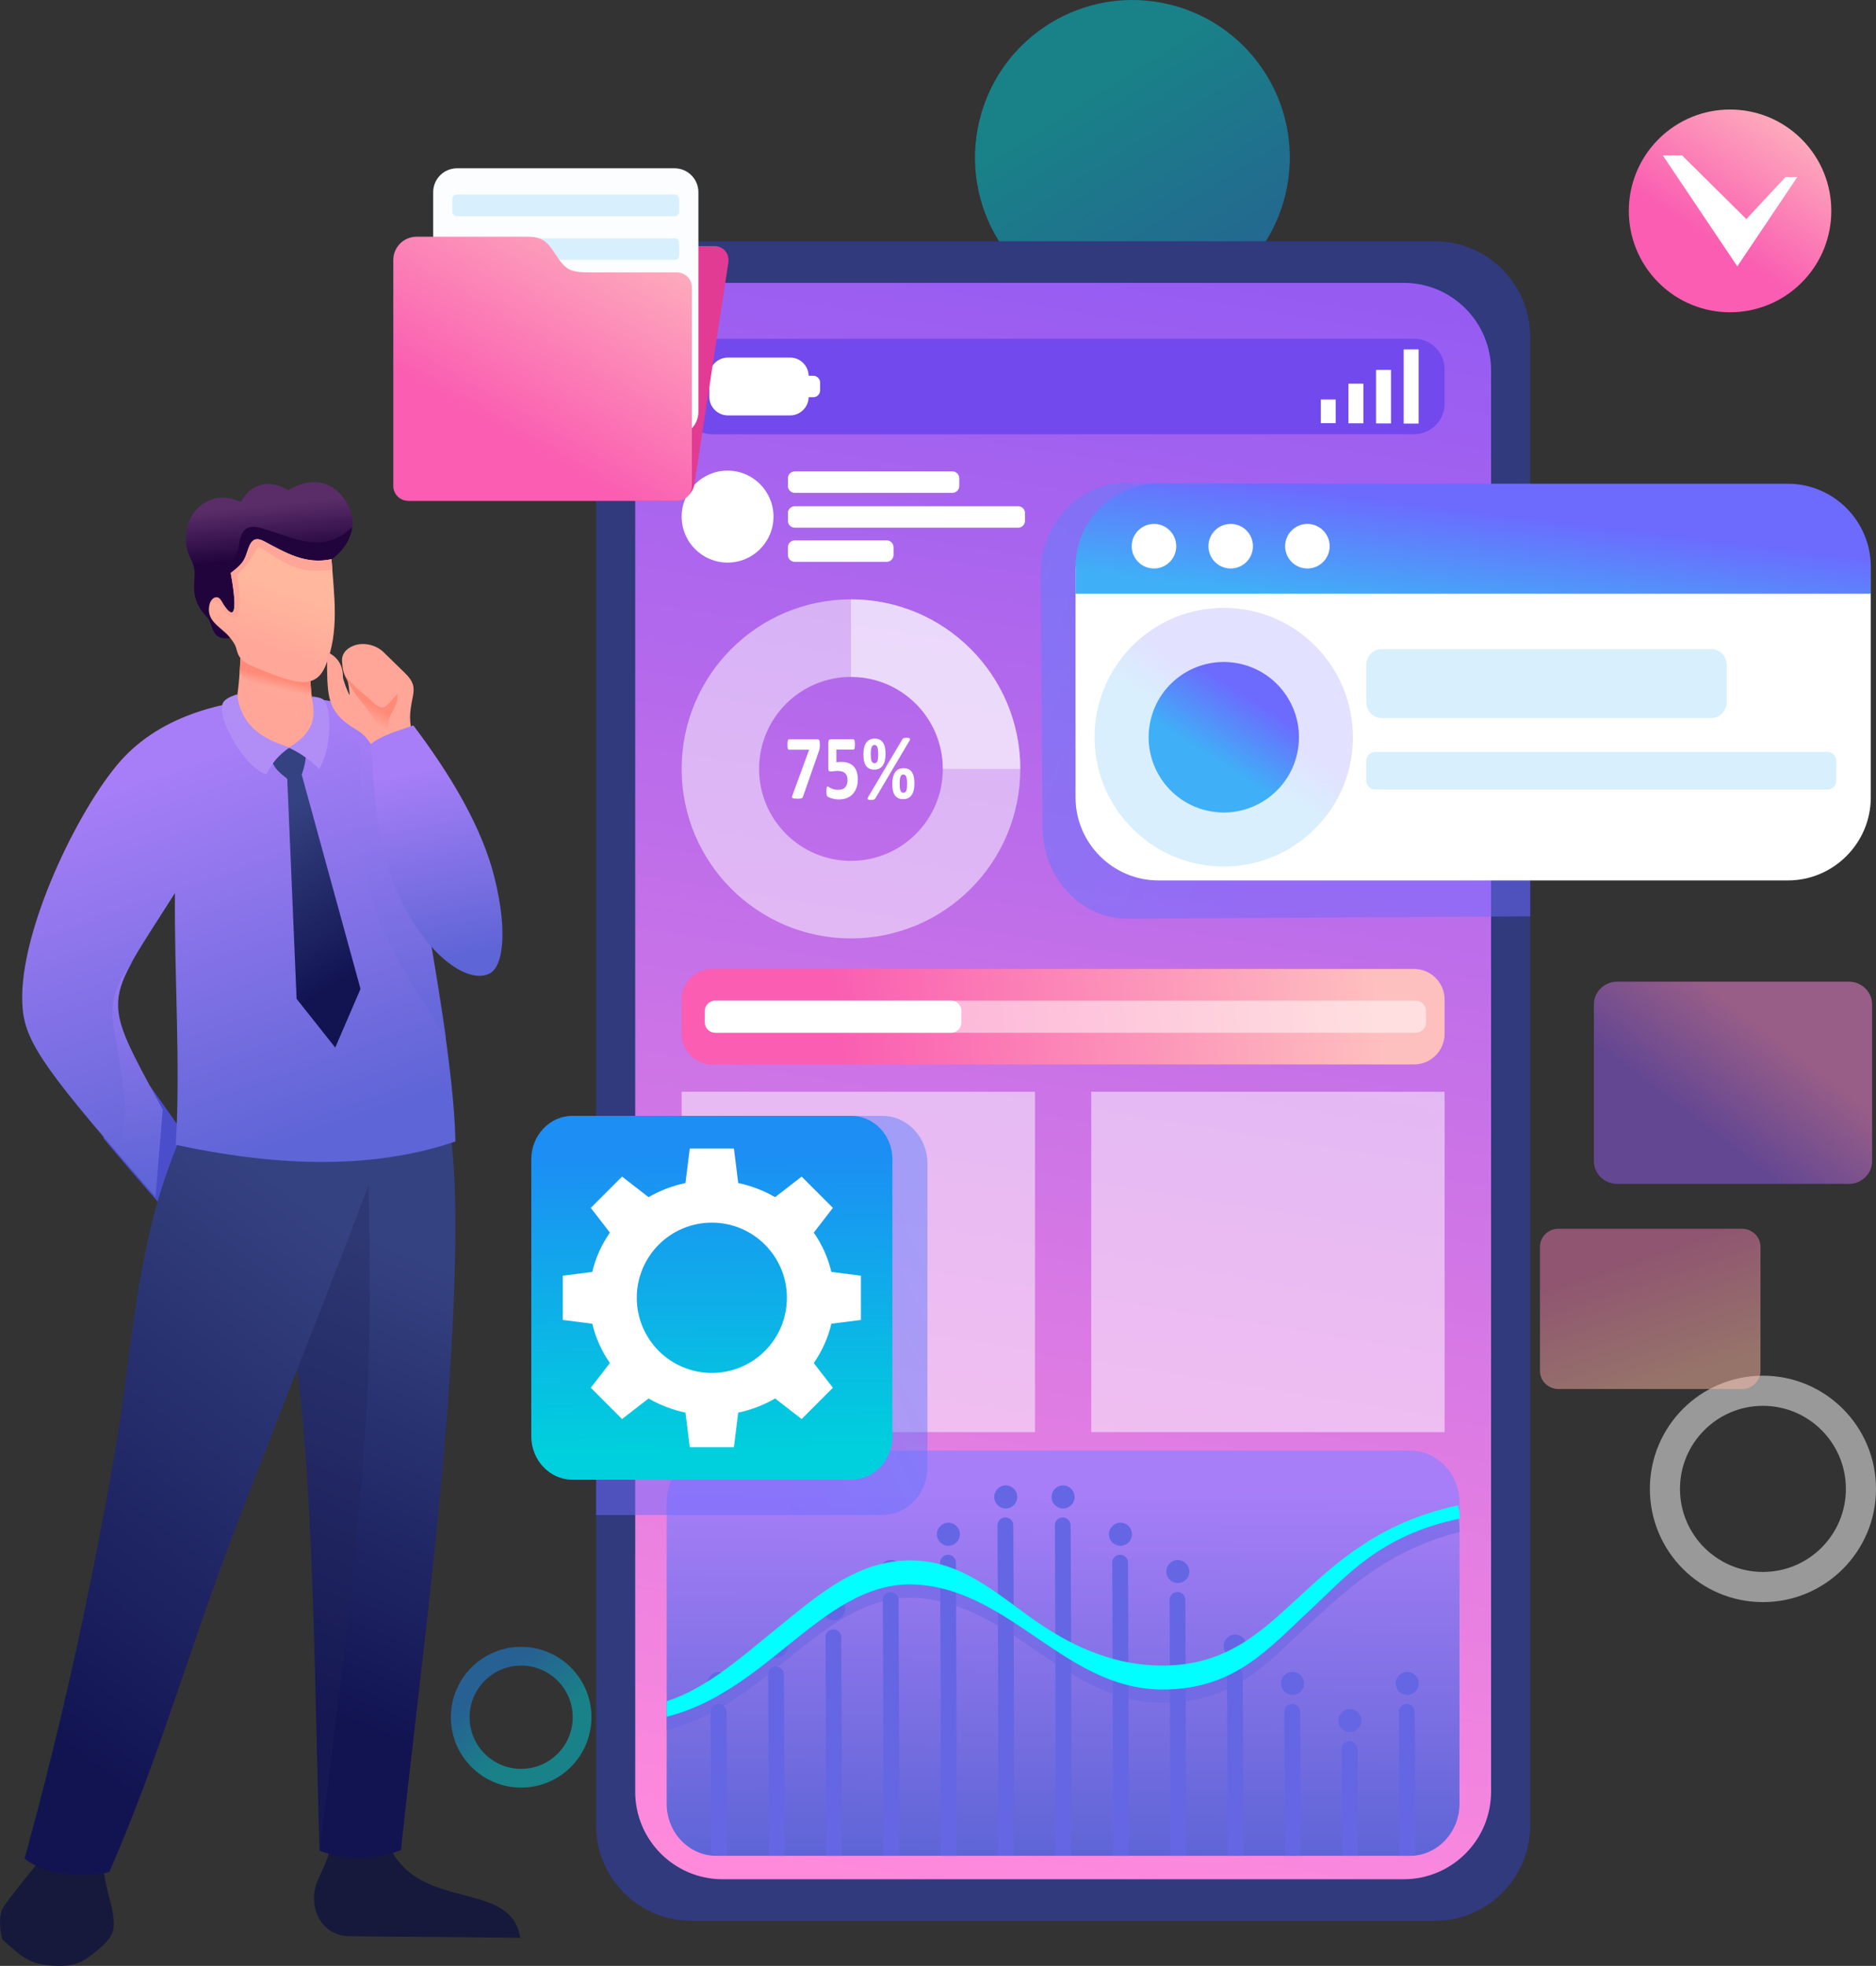 <svg width="605" height="634" viewBox="0 0 605 634" fill="none" xmlns="http://www.w3.org/2000/svg">
<rect x="0" y="0" width="605" height="634" fill="#333333" stroke="none"/>
<g clip-path="url(#clip0_436_28081)">
<path opacity="0.5" d="M414.531 62.766C421.113 35.482 404.359 8.022 377.111 1.431C349.863 -5.159 322.439 11.616 315.857 38.9C309.275 66.183 326.028 93.643 353.276 100.234C380.524 106.824 407.949 90.049 414.531 62.766Z" fill="url(#paint0_linear_436_28081)"/>
<path fill-rule="evenodd" clip-rule="evenodd" d="M53.728 390.822L60.919 367.955L48.319 350.102L33.268 367.017C38.914 373.783 45.671 381.627 53.728 390.822Z" fill="#4B4ECA"/>
<path fill-rule="evenodd" clip-rule="evenodd" d="M0.813 625.561C7.31 631.263 9.506 633.632 17.897 633.971C24.743 634.246 27.076 632.472 31.002 629.314C35.359 625.81 36.73 623.601 36.704 620.428C36.652 614.369 33.613 608.846 33.275 601.251L19.516 601.879L13.58 599.09C10.921 602.59 5.275 609.036 1.3 614.719C-0.658 617.52 -0.045 622.585 0.813 625.561Z" fill="#16193B"/>
<g style="mix-blend-mode:multiply" opacity="0.5">
<path fill-rule="evenodd" clip-rule="evenodd" d="M34.65 609.694C33.999 607.109 33.413 604.353 33.271 601.251L19.513 601.879L13.577 599.09C12.529 600.466 11.021 602.303 9.331 604.368C14.706 610.103 31.143 613.317 34.646 609.694H34.65Z" fill="#16193B"/>
</g>
<path fill-rule="evenodd" clip-rule="evenodd" d="M106.463 596.126C105.338 601.735 101.92 606.02 101.382 610.141C100.453 617.242 104.539 624.375 112.927 624.45L167.787 624.937C164.883 606.169 135.556 616.576 125.709 595.766L112.938 596.487L106.463 596.126Z" fill="#16193B"/>
<g style="mix-blend-mode:multiply" opacity="0.5">
<path fill-rule="evenodd" clip-rule="evenodd" d="M106.463 596.126C106.096 597.956 105.483 599.649 104.81 601.233C109.948 604.804 119.866 607.218 131.351 603.268C129.133 601.341 127.198 598.909 125.709 595.766L112.938 596.487L106.463 596.126Z" fill="#16193B"/>
</g>
<path fill-rule="evenodd" clip-rule="evenodd" d="M144.051 356.64C146.291 370.105 147.023 382.929 146.837 399.674C146.135 462.58 136.028 533.818 129.304 596.669C120.348 600.106 110.505 599.923 103.046 596.848C101.961 560.457 101.575 522.954 99.681 487.002C97.296 441.718 91.598 406.283 81.286 349.793L123.725 348.354L144.047 356.637L144.051 356.64Z" fill="url(#paint1_linear_436_28081)"/>
<g style="mix-blend-mode:multiply" opacity="0.3">
<path fill-rule="evenodd" clip-rule="evenodd" d="M117.08 356.641C119.32 370.105 119.331 408.861 119.145 425.606C118.521 481.695 109.94 541.332 103.05 596.851C101.965 560.461 101.579 522.958 99.684 487.006C97.593 447.346 92.965 415.24 84.923 369.93L117.08 356.641Z" fill="#1E2353"/>
</g>
<path fill-rule="evenodd" clip-rule="evenodd" d="M60.068 361.327C56.71 371.504 52.294 379.192 47.665 400.009C42.636 422.631 41.206 443.958 37.435 465.951C30.043 509.062 20.802 552.702 7.919 599.377C15.363 605.577 29.932 605.585 35.255 603.699C51.153 567.483 60.934 532.153 74.934 495.431C94.116 445.118 115.04 394.724 131.644 346.926L60.068 361.331V361.327Z" fill="url(#paint2_linear_436_28081)"/>
<path fill-rule="evenodd" clip-rule="evenodd" d="M50.132 385.96L52.468 357.867C32.191 320.32 33.19 324.735 56.424 288.002C56.164 315.317 58.263 342.502 56.692 369.211C86.368 375.579 118.19 377.915 146.878 368.129C146.514 350.402 142.372 323.98 138.152 299.51C135.262 282.742 138.435 266.861 135.04 252.02C132.046 238.924 124.765 230.905 114.257 227.848C106.742 225.661 98.455 224.746 90.056 225.084C71.643 225.824 50.715 230.924 37.554 246.943C23.595 263.937 5.1 303.244 7.34 325.635C8.454 336.771 15.572 346.512 50.132 385.96Z" fill="url(#paint3_linear_436_28081)"/>
<path style="mix-blend-mode:multiply" opacity="0.4" fill-rule="evenodd" clip-rule="evenodd" d="M143.91 334.792C142.45 324.467 140.511 312.911 138.606 301.853C135.716 285.086 138.438 266.865 135.043 252.024C132.049 238.928 124.769 230.909 114.26 227.852C110.902 226.874 107.388 226.152 103.778 225.68L103.507 225.996C108.406 233.115 109.963 235.235 116.456 240.94C115.286 288.597 118.461 295.14 143.914 334.792H143.91Z" fill="url(#paint4_linear_436_28081)"/>
<path style="mix-blend-mode:multiply" opacity="0.4" fill-rule="evenodd" clip-rule="evenodd" d="M50.132 385.959L52.468 357.867C37.71 330.544 33.858 325.147 42.84 310.031C32.878 322.488 36.659 329.93 38.884 344.443C40.318 353.801 41.822 363.476 37.346 371.253C41.124 375.645 45.37 380.518 50.136 385.959H50.132Z" fill="url(#paint5_linear_436_28081)"/>
<path fill-rule="evenodd" clip-rule="evenodd" d="M77.557 212.29C77.263 217.932 76.951 222.303 75.937 227.867C78.377 236.429 86.353 242.049 94.291 240.974C101.126 240.048 102.912 230.798 100.576 225.077C100.238 222.299 100.115 219.952 100.037 217.155L82.772 212.115L77.557 212.298V212.29Z" fill="#FFA698"/>
<path fill-rule="evenodd" clip-rule="evenodd" d="M77.556 212.29C77.471 213.938 77.382 215.477 77.278 216.969C84.666 225.215 94.421 226.535 100.576 225.073C100.238 222.295 100.115 219.948 100.037 217.151L82.772 212.111L77.556 212.294V212.29Z" fill="url(#paint6_linear_436_28081)"/>
<path fill-rule="evenodd" clip-rule="evenodd" d="M74.852 205.588C70.417 206.424 69.288 204.926 68.259 201.965C67.197 198.911 67.286 199.752 65.406 197.409C64.489 196.27 63.891 195.166 63.46 194.039C62.026 190.278 62.85 187.995 62.791 185.101C62.717 181.504 61.164 180.143 60.522 177.818C57.416 166.564 67.093 156.741 77.638 161.918C81.453 155.052 87.501 154.918 93.017 158.091C99.45 154.193 105.628 154.628 109.992 159.638C118.458 169.353 110.531 179.031 104.703 181.635L86.178 194.824L74.849 205.584L74.852 205.588Z" fill="url(#paint7_linear_436_28081)"/>
<path fill-rule="evenodd" clip-rule="evenodd" d="M74.852 205.587C70.417 206.424 69.288 204.925 68.259 201.965C67.197 198.911 67.286 199.752 65.406 197.408C64.489 196.27 63.891 195.166 63.46 194.039C62.026 190.278 62.85 187.995 62.791 185.101V184.986C65.54 189.72 71.387 190.635 71.94 183.985C74.845 181.698 76.717 178.841 77.122 175.509C77.635 171.287 79.414 168.955 84.131 170.294C95.056 173.392 104.001 179.116 113.599 170C112.908 175.523 108.387 179.994 104.706 181.638L86.182 194.827L74.852 205.587Z" fill="#22043D"/>
<path fill-rule="evenodd" clip-rule="evenodd" d="M106.905 180.332C107.715 191.814 109.532 203.575 105.082 214.491C103.462 218.456 100.888 220.922 94.714 219.598C90.431 218.68 85.966 216.719 81.995 215.105C75.974 212.654 76.847 210.236 75.833 208.135C75.428 207.294 74.785 206.357 73.864 205.275C71.491 202.485 67.523 200.797 67.375 196.85C67.237 193.22 69.971 191.279 71.364 193.767C73.318 197.245 77.757 203.114 74.403 184.792C78.062 182.017 78.764 180.924 79.73 177.926C80.673 174.995 81.691 172.7 85.175 174.564C92.337 178.391 98.533 182.107 106.905 180.336V180.332Z" fill="url(#paint8_linear_436_28081)"/>
<path fill-rule="evenodd" clip-rule="evenodd" d="M106.905 180.332C106.983 181.452 107.072 182.575 107.165 183.702C96.025 185.618 90.457 180.715 83.351 176.189C80.799 180.559 80.145 181.835 76.516 185.372C76.609 186.64 77.932 193.704 77.033 197.17C76.301 199.989 74.793 199.588 73.166 197.873C72.074 196.724 69.674 191.558 67.62 194.831C68.311 192.606 70.257 191.799 71.361 193.767C73.314 197.245 77.753 203.114 74.399 184.792C78.058 182.017 78.76 180.924 79.726 177.926C80.669 174.995 81.687 172.7 85.171 174.564C92.333 178.391 98.529 182.107 106.902 180.336L106.905 180.332Z" fill="#FFA698"/>
<path fill-rule="evenodd" clip-rule="evenodd" d="M105.62 210.36C105.587 212.235 105.449 214.068 105.479 215.921C105.639 225.654 106.177 230.159 114.936 235.321C117.689 236.943 118.826 238.791 120.727 241.559L125.315 242.143L133.227 238.003C131.86 232.067 131.99 230.486 133.145 224.602C133.71 221.734 133.483 219.863 130.56 217.018L123.588 210.222C121.355 208.091 117.618 207.135 114.613 208.039C112.563 208.657 110.133 210.245 110.308 213.22C110.471 216.017 110.735 217.208 112.095 219.502C112.41 220.51 112.57 222.009 112.793 224.17C112.158 223.46 110.568 219.093 110.587 218.305C110.679 214.403 108.577 211.654 105.62 210.364V210.36Z" fill="#FFA698"/>
<path fill-rule="evenodd" clip-rule="evenodd" d="M111.103 217.535C114.297 221.805 116.645 223.059 119.661 225.896C124.074 230.051 124.074 227.953 128.186 223.747C128.335 227.295 126.949 228.537 125.597 231.364C124.464 233.729 126.143 238.803 126.927 241.484C124.498 237.33 121.76 233.372 119.141 229.727C116.277 225.736 113.97 223.817 111.099 217.535H111.103Z" fill="url(#paint9_linear_436_28081)"/>
<path fill-rule="evenodd" clip-rule="evenodd" d="M133.312 233.949C128.658 235.653 123.599 236.847 119.646 239.893C120.85 261.146 122.603 277.489 130.029 291.771C139.82 310.61 152.279 317.391 158.211 313.768C162.215 311.324 163.735 300.441 159.563 283.377C155.481 266.676 145.128 249.649 133.312 233.949Z" fill="url(#paint10_linear_436_28081)"/>
<path fill-rule="evenodd" clip-rule="evenodd" d="M92.641 251.188L95.654 322.139L108.113 337.846L116.266 318.929L97.307 249.86C99.265 244.061 98.618 242.733 97.5 241.878C96.189 240.874 97.463 240.758 93.098 241.286C90.223 241.636 87.281 241.93 87.705 245.043C88.028 247.435 90.097 249.164 92.641 251.188Z" fill="url(#paint11_linear_436_28081)"/>
<path fill-rule="evenodd" clip-rule="evenodd" d="M76.479 223.924C73.994 224.753 72.137 225.59 71.706 227.189C70.209 232.694 79.7 248.219 85.877 249.673C87.961 245.794 89.748 243.603 93.429 241.029C83.199 238.013 77.597 232.995 76.479 223.924Z" fill="#B18EF6"/>
<path fill-rule="evenodd" clip-rule="evenodd" d="M100.565 224.648C102.407 224.712 104.053 225.322 104.372 225.679C106.987 228.598 107.11 240.962 102.92 247.991C99.35 244.492 96.3 242.606 93.121 241.118C102.27 235.636 101.479 230.313 100.565 224.652V224.648Z" fill="#B18EF6"/>
<path d="M462.713 77.803H222.986C205.999 77.803 192.229 91.591 192.229 108.599V588.686C192.229 605.695 205.999 619.483 222.986 619.483H462.713C479.7 619.483 493.47 605.695 493.47 588.686V108.599C493.47 91.591 479.7 77.803 462.713 77.803Z" fill="#303A7D"/>
<path d="M233.026 91.219H452.68C468.233 91.219 480.859 103.861 480.859 119.434V577.848C480.859 593.421 468.233 606.064 452.68 606.064H233.03C217.477 606.064 204.851 593.421 204.851 577.848V119.434C204.851 103.861 217.477 91.219 233.03 91.219H233.026Z" fill="url(#paint12_linear_436_28081)"/>
<path d="M229.683 109.25H456.016C461.458 109.25 465.874 113.672 465.874 119.121V130.179C465.874 135.624 461.458 140.047 456.02 140.047H229.683C224.241 140.047 219.825 135.624 219.825 130.175V119.117C219.825 113.668 224.241 109.246 229.683 109.246V109.25Z" fill="#7249ED"/>
<path fill-rule="evenodd" clip-rule="evenodd" d="M234.735 115.32H254.816C258.066 115.32 260.73 117.961 260.785 121.19H262.271C263.489 121.19 264.485 122.19 264.485 123.406V125.891C264.485 127.107 263.486 128.104 262.271 128.104H260.785C260.726 131.332 258.051 133.973 254.816 133.973H234.735C231.462 133.973 228.766 131.284 228.766 127.996V121.297C228.766 118.009 231.451 115.32 234.735 115.32Z" fill="white"/>
<path d="M430.775 128.852H425.95V136.473H430.775V128.852Z" fill="white"/>
<path d="M439.683 123.742H434.858V136.518H439.683V123.742Z" fill="white"/>
<path d="M448.59 119.281H443.765V136.562H448.59V119.281Z" fill="white"/>
<path d="M457.498 112.684H452.673V136.607H457.498V112.684Z" fill="white"/>
<path fill-rule="evenodd" clip-rule="evenodd" d="M234.638 151.781C242.818 151.781 249.448 158.42 249.448 166.611C249.448 174.801 242.818 181.44 234.638 181.44C226.459 181.44 219.828 174.801 219.828 166.611C219.828 158.42 226.459 151.781 234.638 151.781Z" fill="white"/>
<path d="M256.313 152.031H307.147C308.369 152.031 309.361 153.024 309.361 154.248V156.733C309.361 157.956 308.369 158.949 307.147 158.949H256.313C255.091 158.949 254.099 157.956 254.099 156.733V154.248C254.099 153.024 255.091 152.031 256.313 152.031Z" fill="white"/>
<path d="M256.313 163.264H328.35C329.572 163.264 330.563 164.257 330.563 165.48V167.965C330.563 169.189 329.572 170.182 328.35 170.182H256.313C255.091 170.182 254.099 169.189 254.099 167.965V165.48C254.099 164.257 255.091 163.264 256.313 163.264Z" fill="white"/>
<path d="M256.313 174.273H285.944C287.166 174.273 288.158 175.267 288.158 176.49V178.975C288.158 180.198 287.166 181.192 285.944 181.192H256.313C255.091 181.192 254.099 180.198 254.099 178.975V176.49C254.099 175.267 255.091 174.273 256.313 174.273Z" fill="white"/>
<path opacity="0.5" fill-rule="evenodd" clip-rule="evenodd" d="M274.433 193.293C304.591 193.293 329.037 217.77 329.037 247.968C329.037 278.166 304.591 302.644 274.433 302.644C244.274 302.644 219.828 278.166 219.828 247.968C219.828 217.77 244.278 193.293 274.433 193.293ZM274.433 218.306C258.07 218.306 244.805 231.588 244.805 247.972C244.805 264.356 258.07 277.634 274.433 277.634C290.795 277.634 304.06 264.352 304.06 247.972C304.06 231.592 290.795 218.306 274.433 218.306Z" fill="white"/>
<path opacity="0.5" fill-rule="evenodd" clip-rule="evenodd" d="M274.433 193.293C304.588 193.293 329.037 217.77 329.037 247.968H304.06C304.06 231.584 290.795 218.306 274.436 218.306V193.293H274.433Z" fill="white"/>
<path fill-rule="evenodd" clip-rule="evenodd" d="M264.396 240.076C264.396 240.363 264.388 240.608 264.37 240.82C264.351 241.032 264.333 241.225 264.303 241.408C264.273 241.59 264.236 241.761 264.188 241.921C264.143 242.081 264.088 242.259 264.021 242.445L258.939 256.988C258.891 257.115 258.828 257.219 258.757 257.293C258.679 257.375 258.575 257.435 258.438 257.479C258.304 257.524 258.129 257.554 257.921 257.569C257.71 257.583 257.45 257.587 257.138 257.587C256.718 257.587 256.383 257.572 256.135 257.539C255.889 257.505 255.707 257.45 255.592 257.371C255.477 257.301 255.414 257.208 255.41 257.096C255.403 256.981 255.425 256.84 255.492 256.676L260.945 241.795H254.452C254.285 241.795 254.158 241.661 254.077 241.393C253.991 241.121 253.95 240.694 253.95 240.106C253.95 239.816 253.962 239.559 253.988 239.355C254.01 239.143 254.043 238.968 254.088 238.83C254.132 238.696 254.181 238.596 254.244 238.54C254.303 238.481 254.374 238.451 254.452 238.451H263.638C263.783 238.451 263.902 238.466 263.995 238.503C264.091 238.536 264.166 238.614 264.221 238.73C264.277 238.852 264.318 239.016 264.348 239.232C264.377 239.448 264.388 239.73 264.388 240.08L264.396 240.076ZM276.643 251.309C276.643 252.339 276.498 253.258 276.208 254.065C275.918 254.876 275.506 255.556 274.979 256.114C274.447 256.668 273.812 257.089 273.069 257.386C272.323 257.684 271.502 257.829 270.592 257.829C270.113 257.829 269.656 257.795 269.228 257.717C268.798 257.643 268.415 257.546 268.07 257.435C267.728 257.319 267.446 257.208 267.226 257.092C267.011 256.977 266.862 256.888 266.799 256.81C266.729 256.735 266.68 256.654 266.651 256.568C266.617 256.479 266.595 256.371 266.573 256.252C266.554 256.125 266.539 255.973 266.532 255.783C266.524 255.597 266.521 255.378 266.521 255.121C266.521 254.846 266.528 254.615 266.543 254.422C266.561 254.232 266.584 254.076 266.621 253.961C266.658 253.842 266.699 253.756 266.747 253.708C266.792 253.656 266.847 253.633 266.914 253.633C266.992 253.633 267.115 253.689 267.278 253.805C267.442 253.916 267.657 254.039 267.921 254.176C268.188 254.314 268.515 254.437 268.894 254.548C269.277 254.664 269.737 254.72 270.269 254.72C270.733 254.72 271.153 254.66 271.532 254.545C271.91 254.422 272.226 254.236 272.494 253.976C272.754 253.715 272.958 253.392 273.099 252.997C273.24 252.607 273.315 252.138 273.315 251.584C273.315 251.115 273.255 250.695 273.136 250.327C273.017 249.959 272.832 249.65 272.575 249.393C272.323 249.137 271.992 248.947 271.584 248.821C271.175 248.694 270.685 248.631 270.105 248.631C269.641 248.631 269.221 248.661 268.846 248.72C268.467 248.776 268.107 248.806 267.772 248.806C267.546 248.806 267.379 248.735 267.278 248.594C267.178 248.449 267.126 248.188 267.126 247.805V239.541C267.126 239.15 267.189 238.867 267.308 238.696C267.434 238.525 267.631 238.44 267.899 238.44H275.22C275.291 238.44 275.358 238.469 275.424 238.529C275.488 238.585 275.543 238.678 275.584 238.804C275.629 238.934 275.662 239.102 275.681 239.317C275.699 239.529 275.71 239.779 275.71 240.076C275.71 240.664 275.67 241.092 275.584 241.356C275.502 241.62 275.38 241.754 275.22 241.754H269.719V245.823C269.994 245.782 270.272 245.756 270.551 245.748C270.826 245.741 271.115 245.733 271.416 245.733C272.256 245.733 272.995 245.852 273.645 246.094C274.295 246.336 274.845 246.686 275.283 247.154C275.729 247.623 276.063 248.199 276.294 248.891C276.524 249.579 276.639 250.383 276.639 251.298L276.643 251.309ZM285.587 243.13C285.587 243.903 285.517 244.603 285.379 245.224C285.242 245.845 285.027 246.373 284.726 246.816C284.432 247.258 284.057 247.601 283.6 247.846C283.143 248.092 282.597 248.211 281.962 248.211C281.286 248.211 280.721 248.092 280.272 247.846C279.815 247.601 279.458 247.258 279.184 246.827C278.916 246.388 278.723 245.867 278.611 245.261C278.504 244.655 278.444 243.985 278.444 243.245C278.444 242.505 278.515 241.839 278.649 241.225C278.782 240.612 278.994 240.08 279.284 239.634C279.574 239.18 279.949 238.83 280.406 238.585C280.863 238.332 281.412 238.209 282.055 238.209C282.764 238.209 283.348 238.339 283.804 238.607C284.261 238.871 284.618 239.228 284.878 239.678C285.142 240.128 285.327 240.656 285.428 241.252C285.528 241.85 285.584 242.479 285.584 243.134L285.587 243.13ZM283.214 243.227C283.214 242.687 283.188 242.226 283.143 241.85C283.095 241.475 283.024 241.166 282.928 240.935C282.835 240.697 282.705 240.53 282.553 240.418C282.393 240.314 282.211 240.258 281.999 240.258C281.799 240.258 281.628 240.307 281.479 240.415C281.334 240.515 281.204 240.682 281.108 240.913C281.011 241.144 280.937 241.441 280.889 241.813C280.844 242.178 280.818 242.628 280.818 243.156C280.818 243.766 280.848 244.261 280.9 244.647C280.955 245.034 281.033 245.339 281.137 245.559C281.238 245.778 281.368 245.934 281.516 246.016C281.665 246.102 281.839 246.143 282.033 246.143C282.259 246.143 282.452 246.087 282.601 245.971C282.753 245.86 282.868 245.685 282.965 245.454C283.054 245.216 283.121 244.919 283.162 244.551C283.199 244.182 283.218 243.74 283.218 243.234L283.214 243.227ZM294.904 252.655C294.904 253.429 294.833 254.128 294.696 254.749C294.558 255.374 294.343 255.899 294.042 256.341C293.748 256.784 293.373 257.126 292.916 257.371C292.459 257.617 291.913 257.74 291.278 257.74C290.602 257.74 290.038 257.617 289.588 257.371C289.131 257.126 288.771 256.784 288.5 256.352C288.229 255.917 288.039 255.393 287.928 254.786C287.816 254.176 287.76 253.511 287.76 252.771C287.76 252.03 287.831 251.365 287.965 250.751C288.099 250.137 288.31 249.605 288.6 249.159C288.89 248.709 289.265 248.356 289.722 248.11C290.179 247.857 290.728 247.734 291.371 247.734C292.081 247.734 292.664 247.865 293.121 248.132C293.578 248.4 293.934 248.754 294.198 249.204C294.462 249.657 294.647 250.182 294.748 250.777C294.848 251.376 294.904 252.004 294.904 252.659V252.655ZM292.53 252.752C292.53 252.216 292.504 251.751 292.459 251.376C292.411 251 292.341 250.691 292.244 250.461C292.151 250.223 292.025 250.052 291.869 249.944C291.709 249.84 291.527 249.784 291.315 249.784C291.115 249.784 290.944 249.836 290.795 249.94C290.65 250.04 290.52 250.204 290.424 250.438C290.327 250.669 290.253 250.967 290.205 251.339C290.16 251.707 290.134 252.153 290.134 252.681C290.134 253.288 290.164 253.786 290.216 254.173C290.272 254.56 290.35 254.865 290.454 255.08C290.554 255.3 290.68 255.456 290.832 255.538C290.981 255.623 291.156 255.664 291.349 255.664C291.575 255.664 291.769 255.608 291.917 255.493C292.066 255.382 292.185 255.207 292.281 254.976C292.37 254.742 292.437 254.437 292.478 254.072C292.515 253.704 292.534 253.265 292.534 252.756L292.53 252.752ZM282.334 257.409L293.336 238.823C293.418 238.681 293.462 238.562 293.477 238.455C293.492 238.343 293.47 238.25 293.399 238.172C293.329 238.09 293.221 238.038 293.065 237.997C292.913 237.956 292.697 237.938 292.437 237.938C292.203 237.938 292.01 237.949 291.847 237.967C291.687 237.99 291.549 238.023 291.434 238.068C291.319 238.12 291.226 238.183 291.152 238.257C291.078 238.339 291.011 238.432 290.936 238.54L279.934 257.126C279.848 257.278 279.796 257.397 279.785 257.502C279.774 257.602 279.8 257.691 279.871 257.773C279.938 257.855 280.049 257.907 280.205 257.948C280.361 257.989 280.573 258.007 280.837 258.007C281.063 258.007 281.26 257.996 281.423 257.978C281.583 257.959 281.717 257.922 281.832 257.877C281.943 257.825 282.036 257.766 282.114 257.691C282.189 257.617 282.263 257.52 282.334 257.405V257.409Z" fill="white"/>
<path d="M456.02 312.49H229.683C224.241 312.49 219.828 316.908 219.828 322.358V333.419C219.828 338.869 224.241 343.287 229.683 343.287H456.02C461.462 343.287 465.874 338.869 465.874 333.419V322.358C465.874 316.908 461.462 312.49 456.02 312.49Z" fill="url(#paint13_linear_436_28081)"/>
<path opacity="0.5" d="M230.634 322.711H456.577C458.408 322.711 459.89 324.199 459.89 326.029V329.748C459.89 331.578 458.404 333.066 456.577 333.066H230.634C228.807 333.066 227.321 331.578 227.321 329.748V326.029C227.321 324.195 228.807 322.711 230.634 322.711Z" fill="white"/>
<path d="M230.634 322.711H306.738C308.57 322.711 310.052 324.199 310.052 326.029V329.744C310.052 331.578 308.566 333.062 306.738 333.062H230.634C228.803 333.062 227.321 331.574 227.321 329.744V326.029C227.321 324.195 228.807 322.711 230.634 322.711Z" fill="white"/>
<path opacity="0.5" d="M333.784 352.094H219.828V461.854H333.784V352.094Z" fill="white"/>
<path opacity="0.5" d="M465.878 352.094H351.922V461.854H465.878V352.094Z" fill="white"/>
<path fill-rule="evenodd" clip-rule="evenodd" d="M230.89 467.816H454.786C463.527 467.816 470.677 475.382 470.677 484.565V581.742C470.677 590.929 463.501 598.491 454.786 598.491H230.89C222.176 598.491 214.999 590.955 214.999 581.742V484.565C214.999 475.352 222.15 467.816 230.89 467.816Z" fill="url(#paint14_linear_436_28081)"/>
<path fill-rule="evenodd" clip-rule="evenodd" d="M456.439 598.49C456.376 569.695 456.246 552.213 456.246 552.05C456.242 550.644 455.098 549.509 453.694 549.513C452.29 549.521 451.157 550.662 451.165 552.068C451.165 552.232 451.295 569.762 451.369 598.49H456.439ZM231.86 539.184C229.809 539.184 228.145 540.847 228.145 542.9C228.145 544.953 229.806 546.616 231.86 546.616C233.914 546.616 235.571 544.949 235.571 542.9C235.571 540.851 233.91 539.184 231.86 539.184ZM234.482 598.49C234.419 569.695 234.289 552.213 234.289 552.05C234.285 550.644 233.141 549.509 231.737 549.513C230.333 549.521 229.2 550.662 229.208 552.068C229.208 552.232 229.338 569.211 229.408 597.631C230.983 598.185 232.666 598.487 234.412 598.487H234.482V598.49ZM250.358 527.156C248.308 527.156 246.648 528.822 246.648 530.875C246.648 532.928 248.312 534.591 250.358 534.591C252.405 534.591 254.073 532.925 254.073 530.875C254.073 528.826 252.409 527.156 250.358 527.156ZM253.003 598.49C252.955 565.912 252.791 540.207 252.791 540.025C252.784 538.619 251.644 537.485 250.24 537.492C248.835 537.496 247.702 538.641 247.706 540.047C247.706 540.233 247.873 566.027 247.937 598.494H253.003V598.49ZM268.857 515.127C266.807 515.127 265.146 516.79 265.146 518.847C265.146 520.903 266.807 522.562 268.857 522.562C270.907 522.562 272.572 520.9 272.572 518.847C272.572 516.793 270.907 515.127 268.857 515.127ZM271.513 598.49C271.494 563.461 271.286 528.205 271.286 527.996C271.283 526.59 270.139 525.456 268.734 525.463C267.33 525.467 266.197 526.613 266.205 528.019C266.205 528.227 266.42 563.643 266.454 598.494H271.517L271.513 598.49ZM287.352 503.102C285.301 503.102 283.637 504.769 283.637 506.818C283.637 508.867 285.301 510.537 287.352 510.537C289.402 510.537 291.063 508.875 291.063 506.818C291.063 504.761 289.402 503.102 287.352 503.102ZM290.008 598.49C290.041 562.963 289.785 516.202 289.781 515.968C289.774 514.562 288.633 513.427 287.229 513.435C285.825 513.439 284.692 514.584 284.696 515.99C284.696 516.224 284.963 563.268 284.949 598.49H290.004H290.008ZM305.847 491.077C303.796 491.077 302.136 492.74 302.136 494.793C302.136 496.846 303.796 498.509 305.847 498.509C307.897 498.509 309.558 496.843 309.558 494.793C309.558 492.744 307.897 491.077 305.847 491.077ZM308.477 598.49C308.607 565.86 308.28 504.207 308.276 503.943C308.272 502.537 307.128 501.406 305.724 501.41C304.32 501.414 303.191 502.559 303.195 503.965C303.195 504.229 303.536 566.459 303.425 598.494H308.477V598.49ZM324.345 479.049C322.295 479.049 320.631 480.715 320.631 482.765C320.631 484.814 322.295 486.484 324.345 486.484C326.396 486.484 328.056 484.818 328.056 482.765C328.056 480.711 326.396 479.049 324.345 479.049ZM326.875 598.49C327.213 578.127 326.775 492.219 326.775 491.914C326.771 490.508 325.627 489.374 324.223 489.381C322.819 489.389 321.686 490.531 321.693 491.937C321.693 492.242 322.154 580.224 321.827 598.49H326.875ZM342.84 479.049C340.79 479.049 339.126 480.711 339.126 482.768C339.126 484.825 340.79 486.488 342.84 486.488C344.891 486.488 346.551 484.821 346.551 482.768C346.551 480.715 344.891 479.049 342.84 479.049ZM345.37 598.49C345.708 578.127 345.269 492.219 345.269 491.918C345.266 490.512 344.122 489.378 342.718 489.381C341.313 489.389 340.181 490.531 340.188 491.937C340.188 492.245 340.649 580.221 340.322 598.49H345.37ZM361.335 491.077C359.285 491.077 357.624 492.74 357.624 494.793C357.624 496.846 359.285 498.509 361.335 498.509C363.385 498.509 365.05 496.843 365.05 494.793C365.05 492.744 363.385 491.077 361.335 491.077ZM363.965 598.49C364.095 565.86 363.768 504.207 363.768 503.943C363.764 502.537 362.62 501.402 361.216 501.41C359.812 501.414 358.679 502.559 358.687 503.965C358.687 504.229 359.025 566.459 358.917 598.494H363.969L363.965 598.49ZM379.834 503.102C377.783 503.102 376.119 504.769 376.119 506.818C376.119 508.867 377.783 510.537 379.834 510.537C381.884 510.537 383.548 508.875 383.548 506.818C383.548 504.761 381.884 503.102 379.834 503.102ZM382.49 598.49C382.523 562.963 382.263 516.202 382.263 515.968C382.255 514.562 381.115 513.427 379.711 513.435C378.307 513.439 377.174 514.584 377.181 515.99C377.181 516.224 377.453 563.268 377.434 598.49H382.493H382.49ZM398.328 527.156C396.278 527.156 394.618 528.822 394.618 530.875C394.618 532.928 396.278 534.591 398.328 534.591C400.379 534.591 402.043 532.925 402.043 530.875C402.043 528.826 400.383 527.156 398.328 527.156ZM400.973 598.49C400.925 565.912 400.762 540.207 400.758 540.025C400.754 538.619 399.61 537.485 398.206 537.492C396.802 537.496 395.669 538.641 395.676 540.047C395.676 540.233 395.847 566.027 395.907 598.494H400.973V598.49ZM416.827 539.184C414.777 539.184 413.116 540.847 413.116 542.9C413.116 544.953 414.777 546.616 416.827 546.616C418.877 546.616 420.542 544.949 420.542 542.9C420.542 540.851 418.877 539.184 416.827 539.184ZM419.45 598.49C419.386 569.695 419.26 552.213 419.26 552.05C419.253 550.644 418.112 549.513 416.708 549.517C415.304 549.521 414.171 550.666 414.175 552.072C414.175 552.236 414.305 569.765 414.379 598.494H419.45V598.49ZM435.326 551.209C433.275 551.209 431.611 552.872 431.611 554.925C431.611 556.978 433.275 558.644 435.326 558.644C437.376 558.644 439.036 556.978 439.036 554.925C439.036 552.872 437.376 551.209 435.326 551.209ZM437.915 598.49C437.848 574.467 437.751 564.216 437.751 564.075C437.747 562.669 436.603 561.534 435.199 561.542C433.795 561.545 432.662 562.691 432.67 564.097C432.67 564.235 432.766 574.515 432.841 598.49H437.915ZM453.82 539.184C451.77 539.184 450.106 540.847 450.106 542.9C450.106 544.953 451.77 546.616 453.82 546.616C455.871 546.616 457.535 544.949 457.535 542.9C457.535 540.851 455.871 539.184 453.82 539.184Z" fill="#6566E3"/>
<g style="mix-blend-mode:multiply" opacity="0.5">
<path fill-rule="evenodd" clip-rule="evenodd" d="M215.003 552.976C228.164 548.658 238.958 538.809 249.396 530.392C263.608 518.929 276.81 506.718 295.442 507.6C311.556 508.362 322.789 519.487 335.21 527.919C347.235 536.079 360.451 541.547 375.138 541.465C395.141 541.353 406.166 531.14 418.402 519.81C431.076 508.072 444.958 495.225 470.194 489.791C470.521 490.844 470.7 491.963 470.7 493.127V494.068C447.342 500.016 433.881 513.019 422.202 523.835C408.807 536.239 398.165 549.06 375.168 549.19C358.36 549.283 345.433 540.022 332.803 531.437C320.954 523.385 309.364 515.998 295.075 515.321C279.369 514.581 266.873 524.661 253.82 535.186C242.264 544.507 230.303 554.155 214.996 557.957V552.976H215.003Z" fill="#6566E3"/>
</g>
<path fill-rule="evenodd" clip-rule="evenodd" d="M215.003 548.666C228.164 544.348 238.958 534.502 249.396 526.082C263.608 514.615 276.81 502.408 295.442 503.289C311.556 504.052 322.789 515.176 335.21 523.608C347.235 531.769 360.451 537.236 375.138 537.154C395.141 537.043 406.166 526.829 418.402 515.5C431.076 503.761 444.958 490.915 470.194 485.48C470.521 486.533 470.7 487.653 470.7 488.817V489.758C444.679 495.192 433.881 508.708 422.202 519.524C408.807 531.929 398.165 544.753 375.168 544.879C358.36 544.972 345.433 535.711 332.803 527.127C320.954 519.074 309.364 511.687 295.075 511.011C279.369 510.267 266.873 520.35 253.82 530.876C242.264 540.197 230.303 549.845 214.996 553.646V548.666H215.003Z" fill="#00FFFF"/>
<path style="mix-blend-mode:multiply" opacity="0.5" fill-rule="evenodd" clip-rule="evenodd" d="M284.566 359.867H192.233V488.596H284.566C292.519 488.596 299.086 481.708 299.086 473.29V375.169C299.086 366.752 292.552 359.863 284.566 359.863V359.867Z" fill="url(#paint15_linear_436_28081)"/>
<path fill-rule="evenodd" clip-rule="evenodd" d="M274.555 359.867H184.573C177.293 359.867 171.338 366.175 171.338 373.819V463.267C171.338 470.91 177.323 477.218 184.573 477.218H274.555C281.806 477.218 287.79 470.94 287.79 463.267V373.819C287.79 366.146 281.836 359.867 274.555 359.867Z" fill="url(#paint16_linear_436_28081)"/>
<path fill-rule="evenodd" clip-rule="evenodd" d="M238.071 381.529L236.689 370.4H222.44L221.058 381.529C216.794 382.425 212.786 383.987 209.16 386.089L200.606 379.457L190.528 389.548L196.69 397.519C194.046 401.316 192.092 405.597 191.014 410.198L181.483 411.414V425.686L191.014 426.902C192.092 431.499 194.042 435.78 196.69 439.581L190.528 447.552L200.606 457.643L209.16 451.011C212.786 453.113 216.794 454.675 221.058 455.571L222.44 466.7H236.689L238.071 455.571C242.335 454.675 246.343 453.113 249.968 451.011L258.523 457.643L268.601 447.552L262.438 439.581C265.083 435.784 267.037 431.503 268.114 426.902L277.646 425.686V411.414L268.114 410.198C267.037 405.601 265.087 401.32 262.438 397.519L268.601 389.548L258.523 379.457L249.968 386.089C246.343 383.987 242.335 382.425 238.071 381.529ZM229.564 394.305C242.933 394.305 253.769 405.155 253.769 418.541C253.769 431.927 242.933 442.776 229.564 442.776C216.196 442.776 205.356 431.927 205.356 418.541C205.356 405.155 216.196 394.305 229.564 394.305Z" fill="white"/>
<path style="mix-blend-mode:multiply" opacity="0.5" fill-rule="evenodd" clip-rule="evenodd" d="M363.111 155.742L493.377 156.058L493.496 295.529L363.724 296.314C348.613 296.403 336.347 283.08 336.21 266.904L335.6 185.148C335.6 168.972 347.981 155.701 363.114 155.738L363.111 155.742Z" fill="url(#paint17_linear_436_28081)"/>
<path fill-rule="evenodd" clip-rule="evenodd" d="M603.317 182.76V257.196C603.317 271.896 591.286 283.943 576.602 283.943H373.571C358.891 283.943 346.859 271.907 346.859 257.196V182.76H603.317Z" fill="white"/>
<path fill-rule="evenodd" clip-rule="evenodd" d="M373.571 156.014H576.602C591.293 156.014 603.317 168.05 603.317 182.76V191.467H346.859V182.76C346.859 168.05 358.88 156.014 373.571 156.014Z" fill="url(#paint18_linear_436_28081)"/>
<path opacity="0.2" fill-rule="evenodd" clip-rule="evenodd" d="M445.448 209.357H552.026C554.69 209.357 556.867 211.727 556.867 214.606V226.314C556.867 229.193 554.682 231.562 552.026 231.562H445.448C442.792 231.562 440.608 229.2 440.608 226.314V214.606C440.608 211.719 442.784 209.357 445.448 209.357Z" fill="#3FAFF6"/>
<path opacity="0.2" d="M443.464 242.52H589.343C590.918 242.52 592.2 243.803 592.2 245.38V251.762C592.2 253.339 590.922 254.623 589.343 254.623H443.464C441.889 254.623 440.608 253.339 440.608 251.762V245.383C440.608 243.806 441.889 242.523 443.464 242.523V242.52Z" fill="#3FAFF6"/>
<path fill-rule="evenodd" clip-rule="evenodd" d="M372.152 168.965C376.119 168.965 379.332 172.186 379.332 176.154C379.332 180.123 376.115 183.344 372.152 183.344C368.188 183.344 364.972 180.123 364.972 176.154C364.972 172.186 368.188 168.965 372.152 168.965Z" fill="white"/>
<path fill-rule="evenodd" clip-rule="evenodd" d="M396.891 168.965C400.858 168.965 404.071 172.186 404.071 176.154C404.071 180.123 400.854 183.344 396.891 183.344C392.927 183.344 389.711 180.123 389.711 176.154C389.711 172.186 392.927 168.965 396.891 168.965Z" fill="white"/>
<path fill-rule="evenodd" clip-rule="evenodd" d="M421.626 168.965C425.593 168.965 428.806 172.186 428.806 176.154C428.806 180.123 425.59 183.344 421.626 183.344C417.663 183.344 414.446 180.123 414.446 176.154C414.446 172.186 417.663 168.965 421.626 168.965Z" fill="white"/>
<path opacity="0.2" d="M424.1 267.245C440.368 250.956 440.368 224.547 424.1 208.259C407.833 191.97 381.458 191.97 365.191 208.259C348.924 224.547 348.924 250.956 365.191 267.245C381.458 283.534 407.833 283.534 424.1 267.245Z" fill="url(#paint19_linear_436_28081)"/>
<path d="M418.587 241.653C420.731 228.423 411.759 215.957 398.546 213.809C385.333 211.662 372.883 220.646 370.738 233.876C368.593 247.107 377.566 259.573 390.779 261.721C403.992 263.868 416.442 254.884 418.587 241.653Z" fill="url(#paint20_linear_436_28081)"/>
<path fill-rule="evenodd" clip-rule="evenodd" d="M144.749 79.367H230.367C233.301 79.367 235.333 81.77 234.884 84.708L223.944 156.177C223.495 159.115 220.727 161.518 217.793 161.518H132.176C129.241 161.518 127.209 159.115 127.659 156.177L138.598 84.708C139.048 81.77 141.815 79.367 144.749 79.367Z" fill="#E23B93"/>
<path d="M217.537 54.275H147.391C143.142 54.275 139.698 57.724 139.698 61.978V132.833C139.698 137.087 143.142 140.536 147.391 140.536H217.537C221.785 140.536 225.229 137.087 225.229 132.833V61.978C225.229 57.724 221.785 54.275 217.537 54.275Z" fill="#FBFDFF"/>
<path fill-rule="evenodd" clip-rule="evenodd" d="M147.275 62.748H217.648C218.406 62.748 219.026 63.392 219.026 64.173V68.29C219.026 69.071 218.406 69.715 217.648 69.715H147.275C146.518 69.715 145.897 69.075 145.897 68.29V64.173C145.897 63.388 146.518 62.748 147.275 62.748Z" fill="#D8EFFD"/>
<path fill-rule="evenodd" clip-rule="evenodd" d="M147.275 76.842H217.648C218.406 76.842 219.026 77.485 219.026 78.266V82.384C219.026 83.165 218.406 83.808 217.648 83.808H147.275C146.518 83.808 145.897 83.168 145.897 82.384V78.266C145.897 77.481 146.518 76.842 147.275 76.842Z" fill="#D8EFFD"/>
<path fill-rule="evenodd" clip-rule="evenodd" d="M147.275 90.938H217.648C218.406 90.938 219.026 91.581 219.026 92.362V96.479C219.026 97.26 218.406 97.904 217.648 97.904H147.275C146.518 97.904 145.897 97.264 145.897 96.479V92.362C145.897 91.577 146.518 90.938 147.275 90.938Z" fill="#D8EFFD"/>
<path fill-rule="evenodd" clip-rule="evenodd" d="M147.275 105.031H217.648C218.406 105.031 219.026 105.675 219.026 106.456V110.573C219.026 111.354 218.406 111.998 217.648 111.998H147.275C146.518 111.998 145.897 111.358 145.897 110.573V106.456C145.897 105.671 146.518 105.031 147.275 105.031Z" fill="#D8EFFD"/>
<path fill-rule="evenodd" clip-rule="evenodd" d="M147.275 119.123H217.648C218.406 119.123 219.026 119.767 219.026 120.548V124.665C219.026 125.446 218.406 126.09 217.648 126.09H147.275C146.518 126.09 145.897 125.45 145.897 124.665V120.548C145.897 119.763 146.518 119.123 147.275 119.123Z" fill="#D8EFFD"/>
<path fill-rule="evenodd" clip-rule="evenodd" d="M190.981 87.861H218.343C220.972 87.861 223.127 90.015 223.127 92.652V156.726C223.127 159.359 220.976 161.517 218.343 161.517H131.622C128.992 161.517 126.838 159.363 126.838 156.726V83.837C126.838 79.719 130.203 76.35 134.311 76.35H170.439C174.551 76.35 176.412 77.845 178.664 81.289C182.504 87.169 183.351 87.858 190.977 87.858L190.981 87.861Z" fill="url(#paint21_linear_436_28081)"/>
<path d="M581.024 91.133C593.775 78.366 593.775 57.665 581.024 44.898C568.273 32.13 547.6 32.13 534.849 44.898C522.098 57.665 522.098 78.366 534.849 91.133C547.6 103.901 568.273 103.901 581.024 91.133Z" fill="url(#paint22_linear_436_28081)"/>
<path fill-rule="evenodd" clip-rule="evenodd" d="M542.461 50.123L563.192 70.662L575.807 57.097H579.618L560.277 85.904L536.254 50.123H542.461Z" fill="white"/>
<path opacity="0.5" fill-rule="evenodd" clip-rule="evenodd" d="M568.538 443.664C588.674 443.664 605 460.011 605 480.174C605 500.337 588.674 516.684 568.538 516.684C548.401 516.684 532.075 500.337 532.075 480.174C532.075 460.011 548.401 443.664 568.538 443.664ZM568.538 453.383C553.761 453.383 541.785 465.378 541.785 480.17C541.785 494.962 553.765 506.957 568.538 506.957C583.311 506.957 595.29 494.962 595.29 480.17C595.29 465.378 583.311 453.383 568.538 453.383Z" fill="white"/>
<path opacity="0.5" fill-rule="evenodd" clip-rule="evenodd" d="M168.07 531.115C180.588 531.115 190.736 541.277 190.736 553.811C190.736 566.346 180.588 576.507 168.07 576.507C155.551 576.507 145.403 566.346 145.403 553.811C145.403 541.277 155.551 531.115 168.07 531.115ZM168.07 537.159C158.883 537.159 151.439 544.617 151.439 553.815C151.439 563.013 158.887 570.467 168.07 570.467C177.252 570.467 184.703 563.009 184.703 553.815C184.703 544.62 177.256 537.159 168.07 537.159Z" fill="url(#paint23_linear_436_28081)"/>
<path opacity="0.5" fill-rule="evenodd" clip-rule="evenodd" d="M521.482 316.598H596.282C600.387 316.598 603.741 319.897 603.741 323.925V374.468C603.741 378.5 600.383 381.795 596.282 381.795H521.482C517.381 381.795 514.023 378.5 514.023 374.468V323.925C514.023 319.893 517.381 316.598 521.482 316.598Z" fill="url(#paint24_linear_436_28081)"/>
<path opacity="0.5" fill-rule="evenodd" clip-rule="evenodd" d="M502.548 396.285H561.829C565.079 396.285 567.743 398.9 567.743 402.091V442.146C567.743 445.341 565.083 447.952 561.829 447.952H502.548C499.298 447.952 496.635 445.341 496.635 442.146V402.091C496.635 398.896 499.294 396.285 502.548 396.285Z" fill="url(#paint25_linear_436_28081)"/>
</g>
<defs>
<linearGradient id="paint0_linear_436_28081" x1="401.462" y1="107.997" x2="352.744" y2="31.364" gradientUnits="userSpaceOnUse">
<stop stop-color="#1C8EF4"/>
<stop offset="1" stop-color="#00CFDD"/>
</linearGradient>
<linearGradient id="paint1_linear_436_28081" x1="133.832" y1="404.282" x2="77.227" y2="540.71" gradientUnits="userSpaceOnUse">
<stop stop-color="#354281"/>
<stop offset="1" stop-color="#121452"/>
</linearGradient>
<linearGradient id="paint2_linear_436_28081" x1="112.332" y1="397.361" x2="-1.279" y2="546.56" gradientUnits="userSpaceOnUse">
<stop stop-color="#354281"/>
<stop offset="1" stop-color="#121452"/>
</linearGradient>
<linearGradient id="paint3_linear_436_28081" x1="56.339" y1="246.404" x2="98.166" y2="367.578" gradientUnits="userSpaceOnUse">
<stop stop-color="#A77EF7"/>
<stop offset="1" stop-color="#5E65D6"/>
</linearGradient>
<linearGradient id="paint4_linear_436_28081" x1="119.632" y1="240.829" x2="132.349" y2="327.215" gradientUnits="userSpaceOnUse">
<stop stop-color="#A77EF7"/>
<stop offset="1" stop-color="#5E65D6"/>
</linearGradient>
<linearGradient id="paint5_linear_436_28081" x1="41.228" y1="321.011" x2="46.271" y2="380.554" gradientUnits="userSpaceOnUse">
<stop stop-color="#A77EF7"/>
<stop offset="1" stop-color="#5E65D6"/>
</linearGradient>
<linearGradient id="paint6_linear_436_28081" x1="89.09" y1="218.579" x2="88.305" y2="221.815" gradientUnits="userSpaceOnUse">
<stop stop-color="#FF8A78"/>
<stop offset="1" stop-color="#FFA799"/>
</linearGradient>
<linearGradient id="paint7_linear_436_28081" x1="86.048" y1="162.956" x2="87.627" y2="179.841" gradientUnits="userSpaceOnUse">
<stop stop-color="#5A2D68"/>
<stop offset="1" stop-color="#22043D"/>
</linearGradient>
<linearGradient id="paint8_linear_436_28081" x1="91.977" y1="188.708" x2="84.485" y2="209.966" gradientUnits="userSpaceOnUse">
<stop stop-color="#FFB89E"/>
<stop offset="1" stop-color="#FFA799"/>
</linearGradient>
<linearGradient id="paint9_linear_436_28081" x1="120.244" y1="227.406" x2="117.725" y2="231.7" gradientUnits="userSpaceOnUse">
<stop stop-color="#FF8A78"/>
<stop offset="1" stop-color="#FFA799"/>
</linearGradient>
<linearGradient id="paint10_linear_436_28081" x1="135.181" y1="247.767" x2="147.901" y2="308.703" gradientUnits="userSpaceOnUse">
<stop stop-color="#A77EF7"/>
<stop offset="1" stop-color="#5E65D6"/>
</linearGradient>
<linearGradient id="paint11_linear_436_28081" x1="85.81" y1="264.109" x2="115.576" y2="312.936" gradientUnits="userSpaceOnUse">
<stop stop-color="#354281"/>
<stop offset="1" stop-color="#121452"/>
</linearGradient>
<linearGradient id="paint12_linear_436_28081" x1="384.625" y1="88.92" x2="300.284" y2="611.932" gradientUnits="userSpaceOnUse">
<stop stop-color="#965CF2"/>
<stop offset="1" stop-color="#FF8ADC"/>
</linearGradient>
<linearGradient id="paint13_linear_436_28081" x1="269.284" y1="336.302" x2="443.66" y2="316.41" gradientUnits="userSpaceOnUse">
<stop stop-color="#FA5DB1"/>
<stop offset="1" stop-color="#FEBFBF"/>
</linearGradient>
<linearGradient id="paint14_linear_436_28081" x1="343.115" y1="480.6" x2="342.493" y2="598.773" gradientUnits="userSpaceOnUse">
<stop stop-color="#A77EF7"/>
<stop offset="1" stop-color="#5E65D6"/>
</linearGradient>
<linearGradient id="paint15_linear_436_28081" x1="227.752" y1="430.127" x2="470.072" y2="313.51" gradientUnits="userSpaceOnUse">
<stop stop-color="#6D6AFE"/>
<stop offset="1" stop-color="#3FB0F7"/>
</linearGradient>
<linearGradient id="paint16_linear_436_28081" x1="229.115" y1="372.294" x2="230.046" y2="467.511" gradientUnits="userSpaceOnUse">
<stop stop-color="#1C8EF4"/>
<stop offset="1" stop-color="#00CFDD"/>
</linearGradient>
<linearGradient id="paint17_linear_436_28081" x1="425.441" y1="225.998" x2="130.093" y2="100.418" gradientUnits="userSpaceOnUse">
<stop stop-color="#6D6AFE"/>
<stop offset="1" stop-color="#3FB0F7"/>
</linearGradient>
<linearGradient id="paint18_linear_436_28081" x1="477.742" y1="164.36" x2="473.441" y2="199.801" gradientUnits="userSpaceOnUse">
<stop stop-color="#6D6AFE"/>
<stop offset="1" stop-color="#3FB0F7"/>
</linearGradient>
<linearGradient id="paint19_linear_436_28081" x1="401.507" y1="227.961" x2="391.992" y2="241.506" gradientUnits="userSpaceOnUse">
<stop stop-color="#6D6AFE"/>
<stop offset="1" stop-color="#3FB0F7"/>
</linearGradient>
<linearGradient id="paint20_linear_436_28081" x1="403.01" y1="224.482" x2="390.36" y2="244.559" gradientUnits="userSpaceOnUse">
<stop stop-color="#6D6AFE"/>
<stop offset="1" stop-color="#3FB0F7"/>
</linearGradient>
<linearGradient id="paint21_linear_436_28081" x1="163.378" y1="140.141" x2="210.039" y2="59.073" gradientUnits="userSpaceOnUse">
<stop stop-color="#FA5DB1"/>
<stop offset="1" stop-color="#FEBFBF"/>
</linearGradient>
<linearGradient id="paint22_linear_436_28081" x1="551.635" y1="77.718" x2="582.436" y2="30.44" gradientUnits="userSpaceOnUse">
<stop stop-color="#FA5DB1"/>
<stop offset="1" stop-color="#FEBFBF"/>
</linearGradient>
<linearGradient id="paint23_linear_436_28081" x1="158.527" y1="542.132" x2="172.448" y2="559.123" gradientUnits="userSpaceOnUse">
<stop stop-color="#1C8EF4"/>
<stop offset="1" stop-color="#00CFDD"/>
</linearGradient>
<linearGradient id="paint24_linear_436_28081" x1="548.68" y1="362.614" x2="571.127" y2="333.174" gradientUnits="userSpaceOnUse">
<stop stop-color="#965CF2"/>
<stop offset="1" stop-color="#FF8ADC"/>
</linearGradient>
<linearGradient id="paint25_linear_436_28081" x1="526.741" y1="405.42" x2="539.669" y2="444.933" gradientUnits="userSpaceOnUse">
<stop stop-color="#EE78AF"/>
<stop offset="1" stop-color="#FAB6A2"/>
</linearGradient>
<clipPath id="clip0_436_28081">
<rect width="605" height="634" fill="white"/>
</clipPath>
</defs>
</svg>
